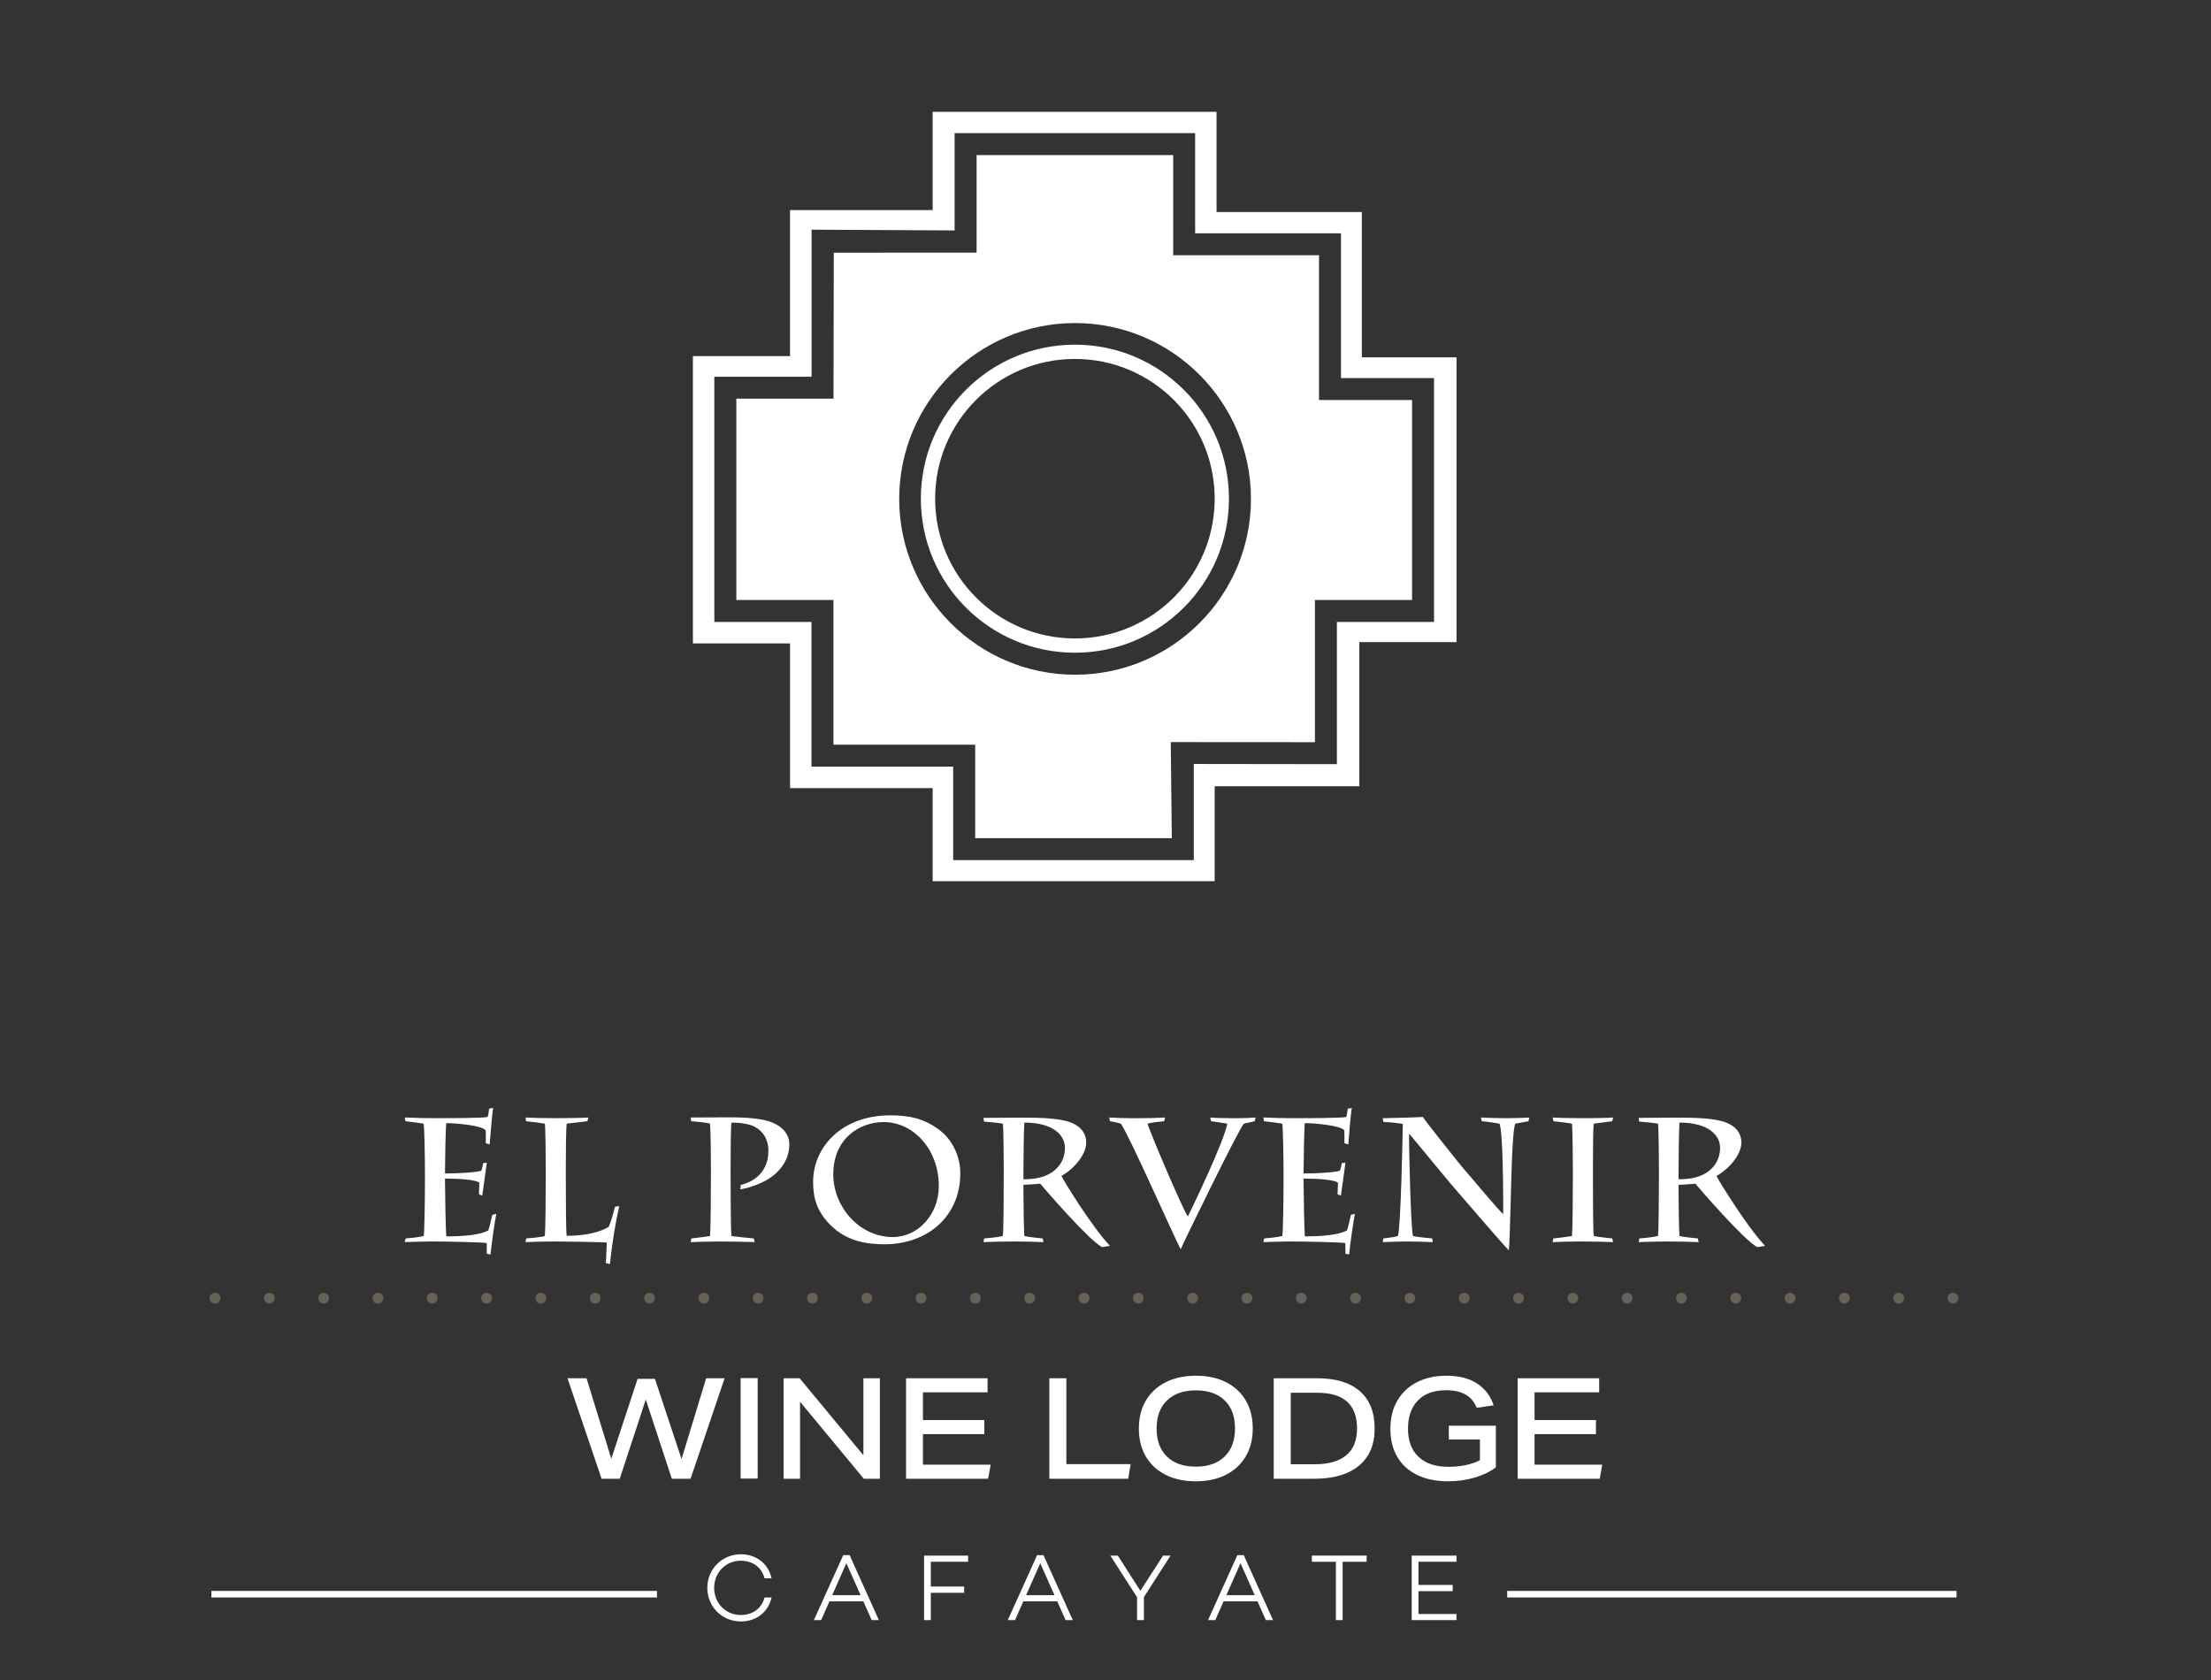 <svg xmlns:inkscape="http://www.inkscape.org/namespaces/inkscape" xmlns:sodipodi="http://sodipodi.sourceforge.net/DTD/sodipodi-0.dtd" xmlns:xlink="http://www.w3.org/1999/xlink" xmlns="http://www.w3.org/2000/svg" xmlns:svg="http://www.w3.org/2000/svg" id="svg1" width="944.881" height="718.111" viewBox="0 0 944.881 718.111" sodipodi:docname="1722531409_logo_porvenir_wina_lodge_con_cruz_blanco.svg" inkscape:version="1.3.2 (091e20e, 2023-11-25, custom)"><rect x="0" y="0" width="944.881" height="718.111" fill="#333333" stroke="none"/><defs id="defs1"><clipPath clipPathUnits="userSpaceOnUse" id="clipPath3"><path d="M 0,538.583 H 708.661 V 0 H 0 Z" transform="translate(-287.787,-239.383)" id="path3"></path></clipPath><clipPath clipPathUnits="userSpaceOnUse" id="clipPath5"><path d="M 0,538.583 H 708.661 V 0 H 0 Z" transform="translate(-292.003,-239.383)" id="path5"></path></clipPath><clipPath clipPathUnits="userSpaceOnUse" id="clipPath7"><path d="M 0,538.583 H 708.661 V 0 H 0 Z" transform="translate(-296.22,-239.383)" id="path7"></path></clipPath><clipPath clipPathUnits="userSpaceOnUse" id="clipPath9"><path d="M 0,538.583 H 708.661 V 0 H 0 Z" transform="translate(-300.436,-239.383)" id="path9"></path></clipPath><clipPath clipPathUnits="userSpaceOnUse" id="clipPath11"><path d="M 0,538.583 H 708.661 V 0 H 0 Z" transform="translate(-304.653,-239.383)" id="path11"></path></clipPath><clipPath clipPathUnits="userSpaceOnUse" id="clipPath13"><path d="M 0,538.583 H 708.661 V 0 H 0 Z" transform="translate(-308.869,-239.383)" id="path13"></path></clipPath><clipPath clipPathUnits="userSpaceOnUse" id="clipPath15"><path d="M 0,538.583 H 708.661 V 0 H 0 Z" transform="translate(-313.085,-239.383)" id="path15"></path></clipPath><clipPath clipPathUnits="userSpaceOnUse" id="clipPath17"><path d="M 0,538.583 H 708.661 V 0 H 0 Z" transform="translate(-317.302,-239.383)" id="path17"></path></clipPath><clipPath clipPathUnits="userSpaceOnUse" id="clipPath19"><path d="M 0,538.583 H 708.661 V 0 H 0 Z" transform="translate(-321.519,-239.383)" id="path19"></path></clipPath><clipPath clipPathUnits="userSpaceOnUse" id="clipPath21"><path d="M 0,538.583 H 708.661 V 0 H 0 Z" transform="translate(-325.735,-239.383)" id="path21"></path></clipPath><clipPath clipPathUnits="userSpaceOnUse" id="clipPath23"><path d="M 0,538.583 H 708.661 V 0 H 0 Z" transform="translate(-329.952,-239.383)" id="path23"></path></clipPath><clipPath clipPathUnits="userSpaceOnUse" id="clipPath25"><path d="M 0,538.583 H 708.661 V 0 H 0 Z" transform="translate(-334.168,-239.383)" id="path25"></path></clipPath><clipPath clipPathUnits="userSpaceOnUse" id="clipPath27"><path d="M 0,538.583 H 708.661 V 0 H 0 Z" transform="translate(-338.385,-239.383)" id="path27"></path></clipPath><clipPath clipPathUnits="userSpaceOnUse" id="clipPath29"><path d="M 0,538.583 H 708.661 V 0 H 0 Z" transform="translate(-342.601,-239.383)" id="path29"></path></clipPath><clipPath clipPathUnits="userSpaceOnUse" id="clipPath31"><path d="M 0,538.583 H 708.661 V 0 H 0 Z" transform="translate(-346.817,-239.383)" id="path31"></path></clipPath><clipPath clipPathUnits="userSpaceOnUse" id="clipPath33"><path d="M 0,538.583 H 708.661 V 0 H 0 Z" transform="translate(-351.034,-239.383)" id="path33"></path></clipPath><clipPath clipPathUnits="userSpaceOnUse" id="clipPath35"><path d="M 0,538.583 H 708.661 V 0 H 0 Z" transform="translate(-355.251,-239.383)" id="path35"></path></clipPath><clipPath clipPathUnits="userSpaceOnUse" id="clipPath37"><path d="M 0,538.583 H 708.661 V 0 H 0 Z" transform="translate(-359.467,-239.383)" id="path37"></path></clipPath><clipPath clipPathUnits="userSpaceOnUse" id="clipPath39"><path d="M 0,538.583 H 708.661 V 0 H 0 Z" transform="translate(-363.684,-239.383)" id="path39"></path></clipPath><clipPath clipPathUnits="userSpaceOnUse" id="clipPath41"><path d="M 0,538.583 H 708.661 V 0 H 0 Z" transform="translate(-367.9,-239.383)" id="path41"></path></clipPath><clipPath clipPathUnits="userSpaceOnUse" id="clipPath43"><path d="M 0,538.583 H 708.661 V 0 H 0 Z" transform="translate(-372.116,-239.383)" id="path43"></path></clipPath><clipPath clipPathUnits="userSpaceOnUse" id="clipPath45"><path d="M 0,538.583 H 708.661 V 0 H 0 Z" transform="translate(-376.333,-239.383)" id="path45"></path></clipPath><clipPath clipPathUnits="userSpaceOnUse" id="clipPath47"><path d="M 0,538.583 H 708.661 V 0 H 0 Z" transform="translate(-380.55,-239.383)" id="path47"></path></clipPath><clipPath clipPathUnits="userSpaceOnUse" id="clipPath49"><path d="M 0,538.583 H 708.661 V 0 H 0 Z" transform="translate(-384.766,-239.383)" id="path49"></path></clipPath><clipPath clipPathUnits="userSpaceOnUse" id="clipPath51"><path d="M 0,538.583 H 708.661 V 0 H 0 Z" transform="translate(-388.982,-239.383)" id="path51"></path></clipPath><clipPath clipPathUnits="userSpaceOnUse" id="clipPath53"><path d="M 0,538.583 H 708.661 V 0 H 0 Z" transform="translate(-393.199,-239.383)" id="path53"></path></clipPath><clipPath clipPathUnits="userSpaceOnUse" id="clipPath55"><path d="M 0,538.583 H 708.661 V 0 H 0 Z" transform="translate(-397.416,-239.383)" id="path55"></path></clipPath><clipPath clipPathUnits="userSpaceOnUse" id="clipPath57"><path d="M 0,538.583 H 708.661 V 0 H 0 Z" transform="translate(-401.632,-239.383)" id="path57"></path></clipPath><clipPath clipPathUnits="userSpaceOnUse" id="clipPath59"><path d="M 0,538.583 H 708.661 V 0 H 0 Z" transform="translate(-405.849,-239.383)" id="path59"></path></clipPath><clipPath clipPathUnits="userSpaceOnUse" id="clipPath61"><path d="M 0,538.583 H 708.661 V 0 H 0 Z" transform="translate(-410.065,-239.383)" id="path61"></path></clipPath><clipPath clipPathUnits="userSpaceOnUse" id="clipPath63"><path d="M 0,538.583 H 708.661 V 0 H 0 Z" transform="translate(-414.281,-239.383)" id="path63"></path></clipPath><clipPath clipPathUnits="userSpaceOnUse" id="clipPath65"><path d="M 0,538.583 H 708.661 V 0 H 0 Z" transform="translate(-418.498,-239.383)" id="path65"></path></clipPath><clipPath clipPathUnits="userSpaceOnUse" id="clipPath67"><path d="M 0,538.583 H 708.661 V 0 H 0 Z" transform="translate(-422.715,-239.383)" id="path67"></path></clipPath><clipPath clipPathUnits="userSpaceOnUse" id="clipPath69"><path d="M 0,538.583 H 708.661 V 0 H 0 Z" id="path69"></path></clipPath><clipPath clipPathUnits="userSpaceOnUse" id="clipPath71"><path d="M 0,538.583 H 708.661 V 0 H 0 Z" transform="translate(-330.031,-216.146)" id="path71"></path></clipPath><clipPath clipPathUnits="userSpaceOnUse" id="clipPath73"><path d="M 0,538.583 H 708.661 V 0 H 0 Z" transform="translate(-336.382,-218.806)" id="path73"></path></clipPath><clipPath clipPathUnits="userSpaceOnUse" id="clipPath75"><path d="M 0,538.583 H 708.661 V 0 H 0 Z" transform="translate(-342.94,-216.994)" id="path75"></path></clipPath><clipPath clipPathUnits="userSpaceOnUse" id="clipPath77"><path d="M 0,538.583 H 708.661 V 0 H 0 Z" transform="translate(-351.435,-218.806)" id="path77"></path></clipPath><clipPath clipPathUnits="userSpaceOnUse" id="clipPath79"><path d="M 0,538.583 H 708.661 V 0 H 0 Z" transform="translate(-359.481,-216.175)" id="path79"></path></clipPath><clipPath clipPathUnits="userSpaceOnUse" id="clipPath81"><path d="M 0,538.583 H 708.661 V 0 H 0 Z" transform="translate(-366.981,-218.806)" id="path81"></path></clipPath><clipPath clipPathUnits="userSpaceOnUse" id="clipPath83"><path d="M 0,538.583 H 708.661 V 0 H 0 Z" transform="translate(-374.909,-218.917)" id="path83"></path></clipPath><clipPath clipPathUnits="userSpaceOnUse" id="clipPath85"><path d="M 0,538.583 H 708.661 V 0 H 0 Z" transform="translate(-380.797,-217.119)" id="path85"></path></clipPath><clipPath clipPathUnits="userSpaceOnUse" id="clipPath87"><path d="M 0,538.583 H 708.661 V 0 H 0 Z" id="path87"></path></clipPath><clipPath clipPathUnits="userSpaceOnUse" id="clipPath89"><path d="M 0,538.583 H 708.661 V 0 H 0 Z" transform="translate(-303.666,-249.11)" id="path89"></path></clipPath><clipPath clipPathUnits="userSpaceOnUse" id="clipPath91"><path d="M 0,538.583 H 708.661 V 0 H 0 Z" transform="translate(-313.042,-249.6)" id="path91"></path></clipPath><clipPath clipPathUnits="userSpaceOnUse" id="clipPath93"><path d="M 0,538.583 H 708.661 V 0 H 0 Z" transform="translate(-327.395,-248.932)" id="path93"></path></clipPath><clipPath clipPathUnits="userSpaceOnUse" id="clipPath95"><path d="M 0,538.583 H 708.661 V 0 H 0 Z" transform="translate(-343.56,-248.082)" id="path95"></path></clipPath><clipPath clipPathUnits="userSpaceOnUse" id="clipPath97"><path d="M 0,538.583 H 708.661 V 0 H 0 Z" transform="translate(-350.129,-248.619)" id="path97"></path></clipPath><clipPath clipPathUnits="userSpaceOnUse" id="clipPath99"><path d="M 0,538.583 H 708.661 V 0 H 0 Z" transform="translate(-356.792,-253.416)" id="path99"></path></clipPath><clipPath clipPathUnits="userSpaceOnUse" id="clipPath101"><path d="M 0,538.583 H 708.661 V 0 H 0 Z" transform="translate(-370.322,-249.11)" id="path101"></path></clipPath><clipPath clipPathUnits="userSpaceOnUse" id="clipPath103"><path d="M 0,538.583 H 708.661 V 0 H 0 Z" transform="translate(-378.026,-253.361)" id="path103"></path></clipPath><clipPath clipPathUnits="userSpaceOnUse" id="clipPath105"><path d="M 0,538.583 H 708.661 V 0 H 0 Z" transform="translate(-394.343,-248.548)" id="path105"></path></clipPath><clipPath clipPathUnits="userSpaceOnUse" id="clipPath107"><path d="M 0,538.583 H 708.661 V 0 H 0 Z" transform="translate(-400.988,-248.619)" id="path107"></path></clipPath><clipPath clipPathUnits="userSpaceOnUse" id="clipPath109"><path d="M 0,538.583 H 708.661 V 0 H 0 Z" transform="translate(-314.734,-233.166)" id="path109"></path></clipPath><clipPath clipPathUnits="userSpaceOnUse" id="clipPath111"><path d="M 0,538.583 H 708.661 V 0 H 0 Z" id="path111"></path></clipPath><clipPath clipPathUnits="userSpaceOnUse" id="clipPath113"><path d="M 0,538.583 H 708.661 V 0 H 0 Z" transform="translate(-331.509,-233.166)" id="path113"></path></clipPath><clipPath clipPathUnits="userSpaceOnUse" id="clipPath115"><path d="M 0,538.583 H 708.661 V 0 H 0 Z" transform="translate(-341.016,-233.166)" id="path115"></path></clipPath><clipPath clipPathUnits="userSpaceOnUse" id="clipPath117"><path d="M 0,538.583 H 708.661 V 0 H 0 Z" transform="translate(-352.141,-233.166)" id="path117"></path></clipPath><clipPath clipPathUnits="userSpaceOnUse" id="clipPath119"><path d="M 0,538.583 H 708.661 V 0 H 0 Z" transform="translate(-365.751,-227.089)" id="path119"></path></clipPath><clipPath clipPathUnits="userSpaceOnUse" id="clipPath121"><path d="M 0,538.583 H 708.661 V 0 H 0 Z" transform="translate(-372.73,-226.489)" id="path121"></path></clipPath><clipPath clipPathUnits="userSpaceOnUse" id="clipPath123"><path d="M 0,538.583 H 708.661 V 0 H 0 Z" transform="translate(-386.805,-226.249)" id="path123"></path></clipPath><clipPath clipPathUnits="userSpaceOnUse" id="clipPath125"><path d="M 0,538.583 H 708.661 V 0 H 0 Z" transform="translate(-388.499,-233.166)" id="path125"></path></clipPath><clipPath clipPathUnits="userSpaceOnUse" id="clipPath127"><path d="M 0,538.583 H 708.661 V 0 H 0 Z" transform="translate(-354.135,-287.798)" id="path127"></path></clipPath><clipPath clipPathUnits="userSpaceOnUse" id="clipPath129"><path d="M 0,538.583 H 708.661 V 0 H 0 Z" transform="translate(-382.005,-291.897)" id="path129"></path></clipPath><clipPath clipPathUnits="userSpaceOnUse" id="clipPath131"><path d="M 0,538.583 H 708.661 V 0 H 0 Z" transform="translate(-354.125,-290.614)" id="path131"></path></clipPath></defs><g id="layer-MC0" inkscape:groupmode="layer" inkscape:label="Capa 1"><g id="g131"><path id="path2" d="m 0,0 c 0,-0.231 -0.187,-0.419 -0.419,-0.419 -0.231,0 -0.419,0.188 -0.419,0.419 0,0.231 0.188,0.419 0.419,0.419 C -0.187,0.419 0,0.231 0,0" style="fill:#686158;fill-opacity:1;fill-rule:nonzero;stroke:none" transform="matrix(5.505,0,0,-5.505,94.194,554.911)" clip-path="url(#clipPath3)"></path><path id="path4" d="m 0,0 c 0,-0.231 -0.187,-0.419 -0.419,-0.419 -0.231,0 -0.419,0.188 -0.419,0.419 0,0.231 0.188,0.419 0.419,0.419 C -0.187,0.419 0,0.231 0,0" style="fill:#686158;fill-opacity:1;fill-rule:nonzero;stroke:none" transform="matrix(5.505,0,0,-5.505,117.403,554.911)" clip-path="url(#clipPath5)"></path><path id="path6" d="m 0,0 c 0,-0.231 -0.187,-0.419 -0.419,-0.419 -0.231,0 -0.419,0.188 -0.419,0.419 0,0.231 0.188,0.419 0.419,0.419 C -0.187,0.419 0,0.231 0,0" style="fill:#686158;fill-opacity:1;fill-rule:nonzero;stroke:none" transform="matrix(5.505,0,0,-5.505,140.615,554.911)" clip-path="url(#clipPath7)"></path><path id="path8" d="m 0,0 c 0,-0.231 -0.187,-0.419 -0.419,-0.419 -0.231,0 -0.419,0.188 -0.419,0.419 0,0.231 0.188,0.419 0.419,0.419 C -0.187,0.419 0,0.231 0,0" style="fill:#686158;fill-opacity:1;fill-rule:nonzero;stroke:none" transform="matrix(5.505,0,0,-5.505,163.825,554.911)" clip-path="url(#clipPath9)"></path><path id="path10" d="m 0,0 c 0,-0.231 -0.188,-0.419 -0.419,-0.419 -0.232,0 -0.419,0.188 -0.419,0.419 0,0.231 0.187,0.419 0.419,0.419 C -0.188,0.419 0,0.231 0,0" style="fill:#686158;fill-opacity:1;fill-rule:nonzero;stroke:none" transform="matrix(5.505,0,0,-5.505,187.037,554.911)" clip-path="url(#clipPath11)"></path><path id="path12" d="m 0,0 c 0,-0.231 -0.187,-0.419 -0.419,-0.419 -0.231,0 -0.419,0.188 -0.419,0.419 0,0.231 0.188,0.419 0.419,0.419 C -0.187,0.419 0,0.231 0,0" style="fill:#686158;fill-opacity:1;fill-rule:nonzero;stroke:none" transform="matrix(5.505,0,0,-5.505,210.246,554.911)" clip-path="url(#clipPath13)"></path><path id="path14" d="m 0,0 c 0,-0.231 -0.187,-0.419 -0.419,-0.419 -0.231,0 -0.419,0.188 -0.419,0.419 0,0.231 0.188,0.419 0.419,0.419 C -0.187,0.419 0,0.231 0,0" style="fill:#686158;fill-opacity:1;fill-rule:nonzero;stroke:none" transform="matrix(5.505,0,0,-5.505,233.455,554.911)" clip-path="url(#clipPath15)"></path><path id="path16" d="m 0,0 c 0,-0.231 -0.187,-0.419 -0.419,-0.419 -0.231,0 -0.419,0.188 -0.419,0.419 0,0.231 0.188,0.419 0.419,0.419 C -0.187,0.419 0,0.231 0,0" style="fill:#686158;fill-opacity:1;fill-rule:nonzero;stroke:none" transform="matrix(5.505,0,0,-5.505,256.667,554.911)" clip-path="url(#clipPath17)"></path><path id="path18" d="m 0,0 c 0,-0.231 -0.187,-0.419 -0.419,-0.419 -0.231,0 -0.419,0.188 -0.419,0.419 0,0.231 0.188,0.419 0.419,0.419 C -0.187,0.419 0,0.231 0,0" style="fill:#686158;fill-opacity:1;fill-rule:nonzero;stroke:none" transform="matrix(5.505,0,0,-5.505,279.877,554.911)" clip-path="url(#clipPath19)"></path><path id="path20" d="m 0,0 c 0,-0.231 -0.188,-0.419 -0.419,-0.419 -0.232,0 -0.419,0.188 -0.419,0.419 0,0.231 0.187,0.419 0.419,0.419 C -0.188,0.419 0,0.231 0,0" style="fill:#686158;fill-opacity:1;fill-rule:nonzero;stroke:none" transform="matrix(5.505,0,0,-5.505,303.089,554.911)" clip-path="url(#clipPath21)"></path><path id="path22" d="m 0,0 c 0,-0.231 -0.187,-0.419 -0.419,-0.419 -0.231,0 -0.419,0.188 -0.419,0.419 0,0.231 0.188,0.419 0.419,0.419 C -0.187,0.419 0,0.231 0,0" style="fill:#686158;fill-opacity:1;fill-rule:nonzero;stroke:none" transform="matrix(5.505,0,0,-5.505,326.299,554.911)" clip-path="url(#clipPath23)"></path><path id="path24" d="m 0,0 c 0,-0.231 -0.187,-0.419 -0.419,-0.419 -0.231,0 -0.419,0.188 -0.419,0.419 0,0.231 0.188,0.419 0.419,0.419 C -0.187,0.419 0,0.231 0,0" style="fill:#686158;fill-opacity:1;fill-rule:nonzero;stroke:none" transform="matrix(5.505,0,0,-5.505,349.508,554.911)" clip-path="url(#clipPath25)"></path><path id="path26" d="m 0,0 c 0,-0.231 -0.188,-0.419 -0.419,-0.419 -0.231,0 -0.419,0.188 -0.419,0.419 0,0.231 0.188,0.419 0.419,0.419 C -0.188,0.419 0,0.231 0,0" style="fill:#686158;fill-opacity:1;fill-rule:nonzero;stroke:none" transform="matrix(5.505,0,0,-5.505,372.72,554.911)" clip-path="url(#clipPath27)"></path><path id="path28" d="m 0,0 c 0,-0.231 -0.187,-0.419 -0.419,-0.419 -0.231,0 -0.419,0.188 -0.419,0.419 0,0.231 0.188,0.419 0.419,0.419 C -0.187,0.419 0,0.231 0,0" style="fill:#686158;fill-opacity:1;fill-rule:nonzero;stroke:none" transform="matrix(5.505,0,0,-5.505,395.929,554.911)" clip-path="url(#clipPath29)"></path><path id="path30" d="m 0,0 c 0,-0.231 -0.187,-0.419 -0.419,-0.419 -0.231,0 -0.419,0.188 -0.419,0.419 0,0.231 0.188,0.419 0.419,0.419 C -0.187,0.419 0,0.231 0,0" style="fill:#686158;fill-opacity:1;fill-rule:nonzero;stroke:none" transform="matrix(5.505,0,0,-5.505,419.139,554.911)" clip-path="url(#clipPath31)"></path><path id="path32" d="m 0,0 c 0,-0.231 -0.187,-0.419 -0.419,-0.419 -0.231,0 -0.419,0.188 -0.419,0.419 0,0.231 0.188,0.419 0.419,0.419 C -0.187,0.419 0,0.231 0,0" style="fill:#686158;fill-opacity:1;fill-rule:nonzero;stroke:none" transform="matrix(5.505,0,0,-5.505,442.351,554.911)" clip-path="url(#clipPath33)"></path><path id="path34" d="m 0,0 c 0,-0.231 -0.187,-0.419 -0.419,-0.419 -0.232,0 -0.419,0.188 -0.419,0.419 0,0.231 0.187,0.419 0.419,0.419 C -0.187,0.419 0,0.231 0,0" style="fill:#686158;fill-opacity:1;fill-rule:nonzero;stroke:none" transform="matrix(5.505,0,0,-5.505,465.563,554.911)" clip-path="url(#clipPath35)"></path><path id="path36" d="m 0,0 c 0,-0.231 -0.187,-0.419 -0.419,-0.419 -0.231,0 -0.419,0.188 -0.419,0.419 0,0.231 0.188,0.419 0.419,0.419 C -0.187,0.419 0,0.231 0,0" style="fill:#686158;fill-opacity:1;fill-rule:nonzero;stroke:none" transform="matrix(5.505,0,0,-5.505,488.769,554.911)" clip-path="url(#clipPath37)"></path><path id="path38" d="m 0,0 c 0,-0.231 -0.187,-0.419 -0.419,-0.419 -0.231,0 -0.419,0.188 -0.419,0.419 0,0.231 0.188,0.419 0.419,0.419 C -0.187,0.419 0,0.231 0,0" style="fill:#686158;fill-opacity:1;fill-rule:nonzero;stroke:none" transform="matrix(5.505,0,0,-5.505,511.981,554.911)" clip-path="url(#clipPath39)"></path><path id="path40" d="m 0,0 c 0,-0.231 -0.187,-0.419 -0.419,-0.419 -0.231,0 -0.419,0.188 -0.419,0.419 0,0.231 0.188,0.419 0.419,0.419 C -0.187,0.419 0,0.231 0,0" style="fill:#686158;fill-opacity:1;fill-rule:nonzero;stroke:none" transform="matrix(5.505,0,0,-5.505,535.193,554.911)" clip-path="url(#clipPath41)"></path><path id="path42" d="m 0,0 c 0,-0.231 -0.187,-0.419 -0.419,-0.419 -0.231,0 -0.419,0.188 -0.419,0.419 0,0.231 0.188,0.419 0.419,0.419 C -0.187,0.419 0,0.231 0,0" style="fill:#686158;fill-opacity:1;fill-rule:nonzero;stroke:none" transform="matrix(5.505,0,0,-5.505,558.4,554.911)" clip-path="url(#clipPath43)"></path><path id="path44" d="m 0,0 c 0,-0.231 -0.187,-0.419 -0.419,-0.419 -0.231,0 -0.419,0.188 -0.419,0.419 0,0.231 0.188,0.419 0.419,0.419 C -0.187,0.419 0,0.231 0,0" style="fill:#686158;fill-opacity:1;fill-rule:nonzero;stroke:none" transform="matrix(5.505,0,0,-5.505,581.612,554.911)" clip-path="url(#clipPath45)"></path><path id="path46" d="m 0,0 c 0,-0.231 -0.187,-0.419 -0.419,-0.419 -0.231,0 -0.419,0.188 -0.419,0.419 0,0.231 0.188,0.419 0.419,0.419 C -0.187,0.419 0,0.231 0,0" style="fill:#686158;fill-opacity:1;fill-rule:nonzero;stroke:none" transform="matrix(5.505,0,0,-5.505,604.824,554.911)" clip-path="url(#clipPath47)"></path><path id="path48" d="m 0,0 c 0,-0.231 -0.187,-0.419 -0.419,-0.419 -0.231,0 -0.419,0.188 -0.419,0.419 0,0.231 0.188,0.419 0.419,0.419 C -0.187,0.419 0,0.231 0,0" style="fill:#686158;fill-opacity:1;fill-rule:nonzero;stroke:none" transform="matrix(5.505,0,0,-5.505,628.031,554.911)" clip-path="url(#clipPath49)"></path><path id="path50" d="m 0,0 c 0,-0.231 -0.187,-0.419 -0.419,-0.419 -0.231,0 -0.419,0.188 -0.419,0.419 0,0.231 0.188,0.419 0.419,0.419 C -0.187,0.419 0,0.231 0,0" style="fill:#686158;fill-opacity:1;fill-rule:nonzero;stroke:none" transform="matrix(5.505,0,0,-5.505,651.243,554.911)" clip-path="url(#clipPath51)"></path><path id="path52" d="m 0,0 c 0,-0.231 -0.187,-0.419 -0.419,-0.419 -0.231,0 -0.419,0.188 -0.419,0.419 0,0.231 0.188,0.419 0.419,0.419 C -0.187,0.419 0,0.231 0,0" style="fill:#686158;fill-opacity:1;fill-rule:nonzero;stroke:none" transform="matrix(5.505,0,0,-5.505,674.455,554.911)" clip-path="url(#clipPath53)"></path><path id="path54" d="m 0,0 c 0,-0.231 -0.188,-0.419 -0.42,-0.419 -0.231,0 -0.419,0.188 -0.419,0.419 0,0.231 0.188,0.419 0.419,0.419 C -0.188,0.419 0,0.231 0,0" style="fill:#686158;fill-opacity:1;fill-rule:nonzero;stroke:none" transform="matrix(5.505,0,0,-5.505,697.667,554.911)" clip-path="url(#clipPath55)"></path><path id="path56" d="m 0,0 c 0,-0.231 -0.187,-0.419 -0.419,-0.419 -0.231,0 -0.419,0.188 -0.419,0.419 0,0.231 0.188,0.419 0.419,0.419 C -0.187,0.419 0,0.231 0,0" style="fill:#686158;fill-opacity:1;fill-rule:nonzero;stroke:none" transform="matrix(5.505,0,0,-5.505,720.873,554.911)" clip-path="url(#clipPath57)"></path><path id="path58" d="m 0,0 c 0,-0.231 -0.187,-0.419 -0.419,-0.419 -0.231,0 -0.419,0.188 -0.419,0.419 0,0.231 0.188,0.419 0.419,0.419 C -0.187,0.419 0,0.231 0,0" style="fill:#686158;fill-opacity:1;fill-rule:nonzero;stroke:none" transform="matrix(5.505,0,0,-5.505,744.085,554.911)" clip-path="url(#clipPath59)"></path><path id="path60" d="m 0,0 c 0,-0.231 -0.187,-0.419 -0.419,-0.419 -0.231,0 -0.42,0.188 -0.42,0.419 0,0.231 0.189,0.419 0.42,0.419 C -0.187,0.419 0,0.231 0,0" style="fill:#686158;fill-opacity:1;fill-rule:nonzero;stroke:none" transform="matrix(5.505,0,0,-5.505,767.297,554.911)" clip-path="url(#clipPath61)"></path><path id="path62" d="m 0,0 c 0,-0.231 -0.187,-0.419 -0.419,-0.419 -0.231,0 -0.419,0.188 -0.419,0.419 0,0.231 0.188,0.419 0.419,0.419 C -0.187,0.419 0,0.231 0,0" style="fill:#686158;fill-opacity:1;fill-rule:nonzero;stroke:none" transform="matrix(5.505,0,0,-5.505,790.504,554.911)" clip-path="url(#clipPath63)"></path><path id="path64" d="m 0,0 c 0,-0.231 -0.187,-0.419 -0.419,-0.419 -0.231,0 -0.419,0.188 -0.419,0.419 0,0.231 0.188,0.419 0.419,0.419 C -0.187,0.419 0,0.231 0,0" style="fill:#686158;fill-opacity:1;fill-rule:nonzero;stroke:none" transform="matrix(5.505,0,0,-5.505,813.716,554.911)" clip-path="url(#clipPath65)"></path><path id="path66" d="m 0,0 c 0,-0.231 -0.187,-0.419 -0.419,-0.419 -0.231,0 -0.419,0.188 -0.419,0.419 0,0.231 0.188,0.419 0.419,0.419 C -0.187,0.419 0,0.231 0,0" style="fill:#686158;fill-opacity:1;fill-rule:nonzero;stroke:none" transform="matrix(5.505,0,0,-5.505,836.928,554.911)" clip-path="url(#clipPath67)"></path><path id="path68" d="m 321.661,216.132 h -34.594 v 0.508 h 34.594 z" style="fill:#ffffff;fill-opacity:1;fill-rule:nonzero;stroke:none" transform="matrix(5.505,0,0,-5.505,-1489.974,1872.637)" clip-path="url(#clipPath69)"></path><path id="path70" d="m 0,0 h 0.545 c -0.243,-1.104 -1.156,-1.864 -2.387,-1.864 -1.444,0 -2.601,1.135 -2.601,2.608 0,1.474 1.157,2.609 2.601,2.609 1.231,0 2.144,-0.759 2.387,-1.865 L 0,1.488 c -0.213,0.825 -0.898,1.364 -1.842,1.364 -1.164,0 -2.07,-0.907 -2.07,-2.108 0,-1.201 0.906,-2.107 2.07,-2.107 0.944,0 1.629,0.538 1.842,1.363" style="fill:#ffffff;fill-opacity:1;fill-rule:nonzero;stroke:none" transform="matrix(5.505,0,0,-5.505,326.734,682.825)" clip-path="url(#clipPath71)"></path><path id="path72" d="M 0,0 -1.098,-2.483 H 1.105 Z M -1.312,-2.962 -1.96,-4.421 h -0.56 l 2.277,5.047 H 0.25 l 2.277,-5.047 h -0.56 l -0.648,1.459 z" style="fill:#ffffff;fill-opacity:1;fill-rule:nonzero;stroke:none" transform="matrix(5.505,0,0,-5.505,361.697,668.182)" clip-path="url(#clipPath73)"></path><path id="path74" d="M 0,0 H 2.586 V -0.486 H 0 v -2.122 h -0.523 v 5.01 H 2.896 V 1.923 H 0 Z" style="fill:#ffffff;fill-opacity:1;fill-rule:nonzero;stroke:none" transform="matrix(5.505,0,0,-5.505,397.792,678.159)" clip-path="url(#clipPath75)"></path><path id="path76" d="M 0,0 -1.098,-2.483 H 1.105 Z M -1.312,-2.962 -1.96,-4.421 h -0.56 l 2.277,5.047 H 0.25 l 2.277,-5.047 h -0.56 l -0.648,1.459 z" style="fill:#ffffff;fill-opacity:1;fill-rule:nonzero;stroke:none" transform="matrix(5.505,0,0,-5.505,444.557,668.182)" clip-path="url(#clipPath77)"></path><path id="path78" d="M 0,0 V -1.79 H -0.531 V 0 h -0.007 l -2.07,3.221 h 0.582 L -0.273,0.486 1.488,3.221 H 2.07 Z" style="fill:#ffffff;fill-opacity:1;fill-rule:nonzero;stroke:none" transform="matrix(5.505,0,0,-5.505,488.85,682.664)" clip-path="url(#clipPath79)"></path><path id="path80" d="M 0,0 -1.098,-2.483 H 1.105 Z M -1.312,-2.962 -1.96,-4.421 h -0.56 l 2.277,5.047 H 0.251 L 2.527,-4.421 H 1.968 l -0.649,1.459 z" style="fill:#ffffff;fill-opacity:1;fill-rule:nonzero;stroke:none" transform="matrix(5.505,0,0,-5.505,530.134,668.182)" clip-path="url(#clipPath81)"></path><path id="path82" d="M 0,0 V -4.531 H -0.522 V 0 H -2.387 V 0.479 H 1.864 V 0 Z" style="fill:#ffffff;fill-opacity:1;fill-rule:nonzero;stroke:none" transform="matrix(5.505,0,0,-5.505,573.774,667.574)" clip-path="url(#clipPath83)"></path><path id="path84" d="M 0,0 H 2.66 V -0.486 H 0 v -1.769 h 2.954 v -0.478 h -3.477 v 5.01 H 2.954 V 1.798 H 0 Z" style="fill:#ffffff;fill-opacity:1;fill-rule:nonzero;stroke:none" transform="matrix(5.505,0,0,-5.505,606.184,677.471)" clip-path="url(#clipPath85)"></path><path id="path86" d="m 422.545,216.132 h -34.882 v 0.508 h 34.882 z" style="fill:#ffffff;fill-opacity:1;fill-rule:nonzero;stroke:none" transform="matrix(5.505,0,0,-5.505,-1489.974,1872.637)" clip-path="url(#clipPath87)"></path><path id="path88" d="m 0,0 c 0,1.231 -0.041,3.405 -0.094,3.827 -0.263,0.051 -1.091,0.151 -1.421,0.19 L -1.57,4.306 c 0.327,-0.016 0.775,-0.031 1.228,-0.041 0.452,0 0.904,-0.014 1.202,-0.014 0.44,0 3.646,0 4.011,0.094 C 4.917,4.511 4.956,4.742 4.98,4.99 L 5.298,5.045 C 5.229,4.759 5.05,2.639 5.025,2.212 L 4.722,2.31 c 0,0.097 0.015,0.711 0,0.987 C 4.475,3.69 2.378,3.869 1.655,3.869 1.613,3.674 1.558,1.037 1.558,0.23 v -0.273 c 1.174,0 2.494,0.099 2.822,0.219 0.068,0.206 0.112,0.395 0.14,0.591 L 4.802,0.795 C 4.762,0.544 4.52,-1.328 4.448,-1.764 l -0.26,0.109 c 0.013,0.288 0.031,0.642 0.031,0.918 -0.425,0.218 -1.487,0.299 -2.661,0.299 v -0.276 c 0,-0.833 0.055,-3.812 0.097,-4.211 1.361,0 2.647,0.109 3.269,0.467 0.154,0.477 0.22,0.902 0.305,1.204 l 0.312,0.079 C 5.449,-3.568 5.144,-5.649 5.092,-6.331 l -0.29,0.054 c 0,0.367 0,0.616 -0.011,0.834 -0.396,0.072 -3.43,0.123 -4.285,0.123 -0.464,0 -1.543,-0.031 -2.076,-0.051 l 0.069,0.285 c 0.219,0.014 1.036,0.091 1.407,0.189 C -0.041,-4.65 0,-2.135 0,-0.629 Z" style="fill:#ffffff;fill-opacity:1;fill-rule:nonzero;stroke:none" transform="matrix(5.505,0,0,-5.505,181.602,501.37)" clip-path="url(#clipPath89)"></path><path id="path90" d="m 0,0 c 0,0.781 -0.014,2.895 -0.067,3.337 -0.301,0.055 -1.105,0.161 -1.462,0.189 l -0.039,0.289 c 0.34,-0.03 1.529,-0.054 2.36,-0.054 0.918,0 2.24,0.024 2.516,0.054 L 3.239,3.526 C 2.909,3.498 2.175,3.392 1.627,3.337 1.57,2.895 1.559,0.932 1.559,-0.16 v -0.495 c 0,-1.787 0.011,-4.415 0.068,-4.717 1.626,0 2.742,0.355 3.261,0.697 0.209,0.466 0.385,1.173 0.493,1.56 L 5.71,-3.062 C 5.437,-4.278 5.176,-5.725 4.988,-7.56 l -0.316,0.067 c 0,0.191 0.065,1.233 0.065,1.602 -0.296,0.03 -3.247,0.08 -3.986,0.08 -0.682,0 -1.936,-0.028 -2.319,-0.05 l 0.053,0.285 c 0.204,0.014 1.161,0.091 1.448,0.188 C -0.014,-4.781 0,-2.146 0,-0.796 Z" style="fill:#ffffff;fill-opacity:1;fill-rule:nonzero;stroke:none" transform="matrix(5.505,0,0,-5.505,233.216,498.671)" clip-path="url(#clipPath91)"></path><path id="path92" d="m 0,0 c 0,-1.161 0.011,-4.324 0.067,-4.72 0.326,-0.051 1.311,-0.149 1.736,-0.188 l 0.069,-0.285 c -0.452,0.02 -1.984,0.05 -2.611,0.05 -0.68,0 -1.979,-0.03 -2.361,-0.05 l 0.057,0.285 c 0.203,0.028 1.091,0.119 1.444,0.188 0.057,0.607 0.071,3.516 0.071,4.784 v 0.553 c 0,0.434 -0.014,2.924 -0.071,3.388 -0.259,0.096 -1.131,0.161 -1.458,0.189 L -3.1,4.483 c 0.411,0 2.405,0.013 3.031,0.013 1.489,0 2.621,-0.122 3.291,-0.395 C 4.438,3.595 4.561,2.762 4.561,2.417 4.561,1.485 4.165,0.797 3.618,0.243 2.717,-0.657 1.242,-1.026 0.754,-1.096 l 0.036,0.341 c 0.494,0.123 2.147,0.619 2.147,2.68 0,0.837 -0.41,1.518 -1.109,1.861 C 1.378,4.005 0.669,4.088 0.067,4.088 0.011,3.688 0,1.752 0,0.573 Z" style="fill:#ffffff;fill-opacity:1;fill-rule:nonzero;stroke:none" transform="matrix(5.505,0,0,-5.505,312.222,502.348)" clip-path="url(#clipPath93)"></path><path id="path94" d="m 0,0 c 0,2.898 -2.005,4.978 -4.273,4.978 -1.866,0 -3.92,-1.256 -3.92,-4.073 0,-2.448 1.966,-4.854 4.629,-4.854 C -1.606,-3.949 0,-2.186 0,0 m -8.449,-2.981 c -1,1.026 -1.31,2.029 -1.31,3.311 0,2.706 2.225,5.172 5.99,5.172 1.448,0 2.599,-0.236 3.78,-1.11 1.08,-0.796 1.658,-2.122 1.658,-3.389 0,-3.351 -2.544,-5.514 -5.9,-5.514 -1.381,0 -2.951,0.237 -4.218,1.53" style="fill:#ffffff;fill-opacity:1;fill-rule:nonzero;stroke:none" transform="matrix(5.505,0,0,-5.505,401.208,507.031)" clip-path="url(#clipPath95)"></path><path id="path96" d="M 0,0 C 0.489,0 1.077,0.038 1.666,0.258 2.249,0.477 3.222,1.106 3.222,2.455 3.222,3.332 2.43,4.401 0.068,4.401 0.028,3.839 0,1.392 0,0.422 Z m -1.53,0.94 c 0,0.497 -0.012,3.119 -0.071,3.378 -0.228,0.055 -1.157,0.133 -1.459,0.161 L -3.102,4.767 -0.15,4.785 C 1.145,4.785 2.771,4.767 3.697,4.401 4.424,4.115 4.874,3.594 4.874,2.839 4.874,1.98 4.002,0.845 2.949,0.258 3.1,-0.088 5.298,-3.666 6.715,-5.17 L 6.116,-5.268 C 5.162,-4.829 1.529,-0.635 1.312,-0.344 0.792,-0.386 0.233,-0.431 0,-0.431 v -0.351 c 0,-0.883 0.028,-2.995 0.068,-3.624 0.231,-0.07 1.135,-0.16 1.433,-0.189 L 1.555,-4.88 c -0.338,0.023 -1.722,0.051 -2.35,0.051 -0.558,0 -1.995,-0.028 -2.307,-0.051 l 0.057,0.285 c 0.194,0.014 1.065,0.091 1.444,0.189 0.059,0.395 0.071,3.074 0.071,4.513 z" style="fill:#ffffff;fill-opacity:1;fill-rule:nonzero;stroke:none" transform="matrix(5.505,0,0,-5.505,437.37,504.074)" clip-path="url(#clipPath97)"></path><path id="path98" d="M 0,0 C 0.438,-0.03 1.202,-0.059 1.966,-0.059 2.812,-0.059 4.025,-0.03 4.33,0 L 4.262,-0.289 C 3.975,-0.317 3.207,-0.396 2.977,-0.479 3.07,-0.942 5.749,-7.246 6.104,-7.686 c 0.311,0.63 2.787,5.756 3.06,7.207 -0.262,0.055 -0.82,0.123 -1.259,0.19 L 7.836,0 c 0.191,-0.03 1.16,-0.059 1.991,-0.059 0.645,0 1.205,0.029 1.533,0.059 l -0.071,-0.289 c -0.257,-0.057 -0.475,-0.107 -0.832,-0.19 -0.284,-0.165 -4.736,-9.309 -4.911,-9.75 -0.439,0.768 -3.98,8.825 -4.646,9.75 -0.177,0.055 -0.41,0.123 -0.845,0.19 z" style="fill:#ffffff;fill-opacity:1;fill-rule:nonzero;stroke:none" transform="matrix(5.505,0,0,-5.505,474.045,477.669)" clip-path="url(#clipPath99)"></path><path id="path100" d="m 0,0 c 0,1.231 -0.038,3.405 -0.097,3.827 -0.258,0.051 -1.09,0.151 -1.418,0.19 l -0.053,0.289 c 0.327,-0.016 0.777,-0.031 1.227,-0.041 0.449,0 0.901,-0.014 1.202,-0.014 0.435,0 3.643,0 4.017,0.094 0.036,0.166 0.078,0.397 0.108,0.645 L 5.303,5.045 C 5.231,4.759 5.054,2.639 5.029,2.212 L 4.723,2.31 c 0,0.097 0.015,0.711 0,0.987 C 4.479,3.69 2.379,3.869 1.653,3.869 1.612,3.674 1.556,1.037 1.556,0.23 v -0.273 c 1.176,0 2.502,0.099 2.826,0.219 0.072,0.206 0.114,0.395 0.139,0.591 L 4.806,0.795 C 4.77,0.544 4.521,-1.328 4.454,-1.764 l -0.26,0.109 c 0.015,0.288 0.026,0.642 0.026,0.918 -0.425,0.218 -1.488,0.299 -2.664,0.299 v -0.276 c 0,-0.833 0.056,-3.812 0.097,-4.211 1.365,0 2.645,0.109 3.279,0.467 0.151,0.477 0.216,0.902 0.299,1.204 l 0.311,0.079 C 5.45,-3.568 5.148,-5.649 5.095,-6.331 l -0.289,0.054 c 0,0.367 0,0.616 -0.011,0.834 -0.399,0.072 -3.431,0.123 -4.287,0.123 -0.467,0 -1.547,-0.031 -2.076,-0.051 l 0.068,0.285 c 0.216,0.014 1.036,0.091 1.403,0.189 C -0.038,-4.65 0,-2.135 0,-0.629 Z" style="fill:#ffffff;fill-opacity:1;fill-rule:nonzero;stroke:none" transform="matrix(5.505,0,0,-5.505,548.525,501.37)" clip-path="url(#clipPath101)"></path><path id="path102" d="m 0,0 c 0.762,0.024 2.048,0.039 3.109,0.094 0.306,-0.463 3.047,-3.906 3.281,-4.154 0.359,-0.382 2.526,-3.023 2.961,-3.388 0,1.515 -0.011,6.315 -0.285,7.024 -0.276,0.055 -1.001,0.161 -1.381,0.19 L 7.619,0.055 C 7.879,0.024 9.351,0 9.651,0 c 0.299,0 1.435,0.024 1.72,0.055 l -0.058,-0.289 c -0.173,-0.029 -0.668,-0.135 -1.037,-0.19 -0.165,-0.53 -0.23,-2.46 -0.253,-2.901 C 9.979,-3.967 9.873,-9.708 9.786,-10.259 9.376,-9.87 5.594,-5.455 5.28,-5.1 5.094,-4.896 2.497,-1.721 2.048,-1.202 2.005,-1.476 2.17,-8.656 2.35,-9.148 2.549,-9.218 3.576,-9.309 3.836,-9.337 L 3.877,-9.622 C 3.632,-9.602 2.206,-9.571 1.854,-9.571 1.457,-9.571 0.393,-9.602 0,-9.622 l 0.042,0.285 c 0.376,0.053 0.817,0.091 1.13,0.189 0.231,0.575 0.382,8.247 0.382,8.7 -0.316,0.066 -0.985,0.138 -1.504,0.157 z" style="fill:#ffffff;fill-opacity:1;fill-rule:nonzero;stroke:none" transform="matrix(5.505,0,0,-5.505,590.934,477.97)" clip-path="url(#clipPath103)"></path><path id="path104" d="m 0,0 c 0,-1.777 0.011,-4.062 0.066,-4.336 0.338,-0.08 1.162,-0.157 1.432,-0.188 L 1.565,-4.81 c -0.295,0.023 -1.716,0.051 -2.566,0.051 -0.461,0 -1.717,-0.028 -2.13,-0.051 l 0.057,0.286 c 0.234,0.013 1.16,0.136 1.447,0.188 0.051,0.571 0.067,3.103 0.067,4.444 v 0.807 c 0,0.454 -0.016,3.01 -0.067,3.474 -0.276,0.054 -1.177,0.164 -1.436,0.189 l -0.068,0.289 c 0.26,-0.03 1.518,-0.055 2.598,-0.055 0.695,0 1.869,0.025 2.098,0.055 L 1.498,4.578 C 1.228,4.553 0.561,4.443 0.066,4.389 0.011,4.113 0,2.527 0,0.846 Z" style="fill:#ffffff;fill-opacity:1;fill-rule:nonzero;stroke:none" transform="matrix(5.505,0,0,-5.505,680.75,504.461)" clip-path="url(#clipPath105)"></path><path id="path106" d="M 0,0 C 0.493,0 1.082,0.038 1.666,0.258 2.253,0.477 3.225,1.106 3.225,2.455 3.225,3.332 2.433,4.401 0.071,4.401 0.029,3.839 0,1.392 0,0.422 Z m -1.523,0.94 c 0,0.497 -0.018,3.119 -0.073,3.378 -0.229,0.055 -1.161,0.133 -1.463,0.161 l -0.036,0.288 2.944,0.018 C 1.151,4.785 2.771,4.767 3.701,4.401 4.427,4.115 4.878,3.594 4.878,2.839 4.878,1.98 4.002,0.845 2.948,0.258 3.099,-0.088 5.298,-3.666 6.717,-5.17 L 6.123,-5.268 C 5.169,-4.829 1.533,-0.635 1.316,-0.344 0.791,-0.386 0.233,-0.431 0,-0.431 v -0.351 c 0,-0.883 0.029,-2.995 0.071,-3.624 0.235,-0.07 1.131,-0.16 1.433,-0.189 L 1.559,-4.88 c -0.34,0.023 -1.718,0.051 -2.347,0.051 -0.56,0 -1.991,-0.028 -2.307,-0.051 l 0.056,0.285 c 0.187,0.014 1.062,0.091 1.443,0.189 0.055,0.395 0.073,3.074 0.073,4.513 z" style="fill:#ffffff;fill-opacity:1;fill-rule:nonzero;stroke:none" transform="matrix(5.505,0,0,-5.505,717.331,504.074)" clip-path="url(#clipPath107)"></path><path id="path108" d="m 0,0 h 1.476 l 1.923,-6.25 2.043,6.207 H 6.787 L 8.852,-6.272 10.764,0 h 1.432 L 9.551,-7.803 H 8.098 L 6.076,-1.65 4.054,-7.803 H 2.645 Z" style="fill:#ffffff;fill-opacity:1;fill-rule:nonzero;stroke:none" transform="matrix(5.505,0,0,-5.505,242.53,589.138)" clip-path="url(#clipPath109)"></path><path id="path110" d="m 328.154,233.166 h 1.322 v -7.803 h -1.322 z" style="fill:#ffffff;fill-opacity:1;fill-rule:nonzero;stroke:none" transform="matrix(5.505,0,0,-5.505,-1489.974,1872.637)" clip-path="url(#clipPath111)"></path><path id="path112" d="m 0,0 h 1.246 l 4.95,-5.978 V 0 H 7.475 V -7.803 H 6.229 L 1.278,-1.825 V -7.803 H 0 Z" style="fill:#ffffff;fill-opacity:1;fill-rule:nonzero;stroke:none" transform="matrix(5.505,0,0,-5.505,334.87,589.138)" clip-path="url(#clipPath113)"></path><path id="path114" d="M 0,0 H 6.327 V -1.092 H 1.311 V -3.245 H 6.076 V -4.338 H 1.311 V -6.709 H 6.567 L 6.371,-7.803 H 0 Z" style="fill:#ffffff;fill-opacity:1;fill-rule:nonzero;stroke:none" transform="matrix(5.505,0,0,-5.505,387.204,589.138)" clip-path="url(#clipPath115)"></path><path id="path116" d="M 0,0 H 1.322 V -6.666 H 6.316 L 6.119,-7.803 H 0 Z" style="fill:#ffffff;fill-opacity:1;fill-rule:nonzero;stroke:none" transform="matrix(5.505,0,0,-5.505,448.441,589.138)" clip-path="url(#clipPath117)"></path><path id="path118" d="m 0,0 c 0.536,0.525 0.804,1.25 0.804,2.176 0,0.931 -0.266,1.658 -0.798,2.179 -0.532,0.521 -1.278,0.782 -2.24,0.782 -0.954,0 -1.702,-0.261 -2.241,-0.782 -0.539,-0.521 -0.808,-1.248 -0.808,-2.179 0,-0.934 0.267,-1.66 0.804,-2.181 0.535,-0.521 1.283,-0.781 2.245,-0.781 0.954,0 1.699,0.263 2.234,0.786 M 1.635,0.006 C 1.271,-0.609 0.758,-1.085 0.099,-1.42 c -0.66,-0.335 -1.441,-0.503 -2.344,-0.503 -0.897,0 -1.676,0.168 -2.339,0.503 -0.663,0.335 -1.175,0.809 -1.535,1.42 -0.36,0.612 -0.541,1.337 -0.541,2.176 0,0.837 0.182,1.562 0.547,2.174 0.363,0.612 0.878,1.086 1.54,1.421 0.663,0.334 1.442,0.502 2.339,0.502 0.903,0 1.684,-0.168 2.343,-0.502 C 0.769,5.436 1.279,4.962 1.64,4.35 2.001,3.738 2.181,3.013 2.181,2.176 2.181,1.345 1.998,0.621 1.635,0.006" style="fill:#ffffff;fill-opacity:1;fill-rule:nonzero;stroke:none" transform="matrix(5.505,0,0,-5.505,523.362,622.586)" clip-path="url(#clipPath119)"></path><path id="path120" d="M 0,0 C 1.085,0 1.907,0.233 2.464,0.699 3.021,1.166 3.3,1.857 3.3,2.776 3.3,4.626 2.272,5.552 0.219,5.552 H -1.847 V 0 Z M -3.169,6.677 H 0.208 C 1.65,6.677 2.754,6.342 3.519,5.672 4.284,5.002 4.666,4.036 4.666,2.776 4.666,1.522 4.258,0.56 3.442,-0.114 2.626,-0.789 1.464,-1.126 -0.044,-1.126 h -3.125 z" style="fill:#ffffff;fill-opacity:1;fill-rule:nonzero;stroke:none" transform="matrix(5.505,0,0,-5.505,561.776,625.892)" clip-path="url(#clipPath121)"></path><path id="path122" d="m 0,0 c -0.452,-0.343 -1.004,-0.608 -1.655,-0.798 -0.653,-0.189 -1.336,-0.284 -2.05,-0.284 -0.925,0 -1.723,0.162 -2.393,0.486 -0.671,0.325 -1.185,0.79 -1.547,1.399 -0.36,0.608 -0.541,1.336 -0.541,2.18 0,0.86 0.183,1.598 0.547,2.213 0.365,0.616 0.872,1.089 1.525,1.421 0.652,0.331 1.411,0.497 2.278,0.497 0.969,0 1.763,-0.202 2.383,-0.606 0.619,-0.404 1.045,-0.967 1.278,-1.689 L -1.486,4.622 C -1.669,5.081 -1.954,5.424 -2.344,5.65 -2.733,5.876 -3.242,5.988 -3.869,5.988 -4.815,5.988 -5.545,5.723 -6.054,5.19 -6.564,4.659 -6.819,3.931 -6.819,3.005 -6.819,2.058 -6.546,1.328 -6,0.814 -5.453,0.3 -4.685,0.043 -3.694,0.043 c 0.976,0 1.797,0.172 2.459,0.515 V 2.164 H -3.65 v 1.07 H 0 Z" style="fill:#ffffff;fill-opacity:1;fill-rule:nonzero;stroke:none" transform="matrix(5.505,0,0,-5.505,639.255,627.214)" clip-path="url(#clipPath123)"></path><path id="path124" d="M 0,0 H 6.327 V -1.092 H 1.311 V -3.245 H 6.075 V -4.338 H 1.311 V -6.709 H 6.567 L 6.371,-7.803 H 0 Z" style="fill:#ffffff;fill-opacity:1;fill-rule:nonzero;stroke:none" transform="matrix(5.505,0,0,-5.505,648.582,589.138)" clip-path="url(#clipPath125)"></path><path id="path126" d="m 0,0 c -7.528,0 -13.65,6.121 -13.65,13.65 0,7.531 6.122,13.655 13.65,13.655 7.532,0 13.657,-6.124 13.657,-13.655 C 13.657,6.121 7.532,0 0,0 m 18.624,5.806 h 7.54 V 21.328 H 18.941 V 32.571 H 7.619 v 7.777 H -7.641 V 32.773 L -18.728,32.769 -18.75,21.435 h -7.543 V 5.806 h 7.54 V -5.434 H -7.75 V -12.69 H 7.514 L 7.43,-5.232 18.624,-5.239 Z" style="fill:#ffffff;fill-opacity:1;fill-rule:nonzero;stroke:none" transform="matrix(5.505,0,0,-5.505,459.421,288.406)" clip-path="url(#clipPath127)"></path><path id="path128" d="m 0,0 h -7.54 v -11.044 l -11.108,0.015 v -7.466 h -18.679 v 7.259 H -48.329 V 0 h -7.54 v 19.041 h 7.549 v 11.416 l 11.103,-0.058 v 7.557 h 18.672 V 30.177 H -7.222 V 18.934 H 0 Z m -5.604,20.543 v 11.286 h -11.278 v 7.779 H -38.921 V 31.976 H -49.993 V 20.641 h -7.54 V -1.667 h 7.54 v -11.236 h 11.072 v -7.227 h 21.893 v 7.374 h 11.229 v 11.188 h 7.545 v 22.111 z" style="fill:#ffffff;fill-opacity:1;fill-rule:nonzero;stroke:none" transform="matrix(5.505,0,0,-5.505,612.834,265.842)" clip-path="url(#clipPath129)"></path><path id="path130" d="m 0,0 c -5.993,0 -10.851,4.858 -10.851,10.852 0,5.992 4.858,10.851 10.851,10.851 5.993,0 10.852,-4.859 10.852,-10.851 C 10.852,4.858 5.993,0 0,0 m 0,22.811 c -6.605,0 -11.959,-5.354 -11.959,-11.959 0,-6.606 5.354,-11.96 11.959,-11.96 6.604,0 11.959,5.354 11.959,11.96 0,6.605 -5.355,11.959 -11.959,11.959" style="fill:#ffffff;fill-opacity:1;fill-rule:nonzero;stroke:none" transform="matrix(5.505,0,0,-5.505,459.364,272.902)" clip-path="url(#clipPath131)"></path></g></g></svg>